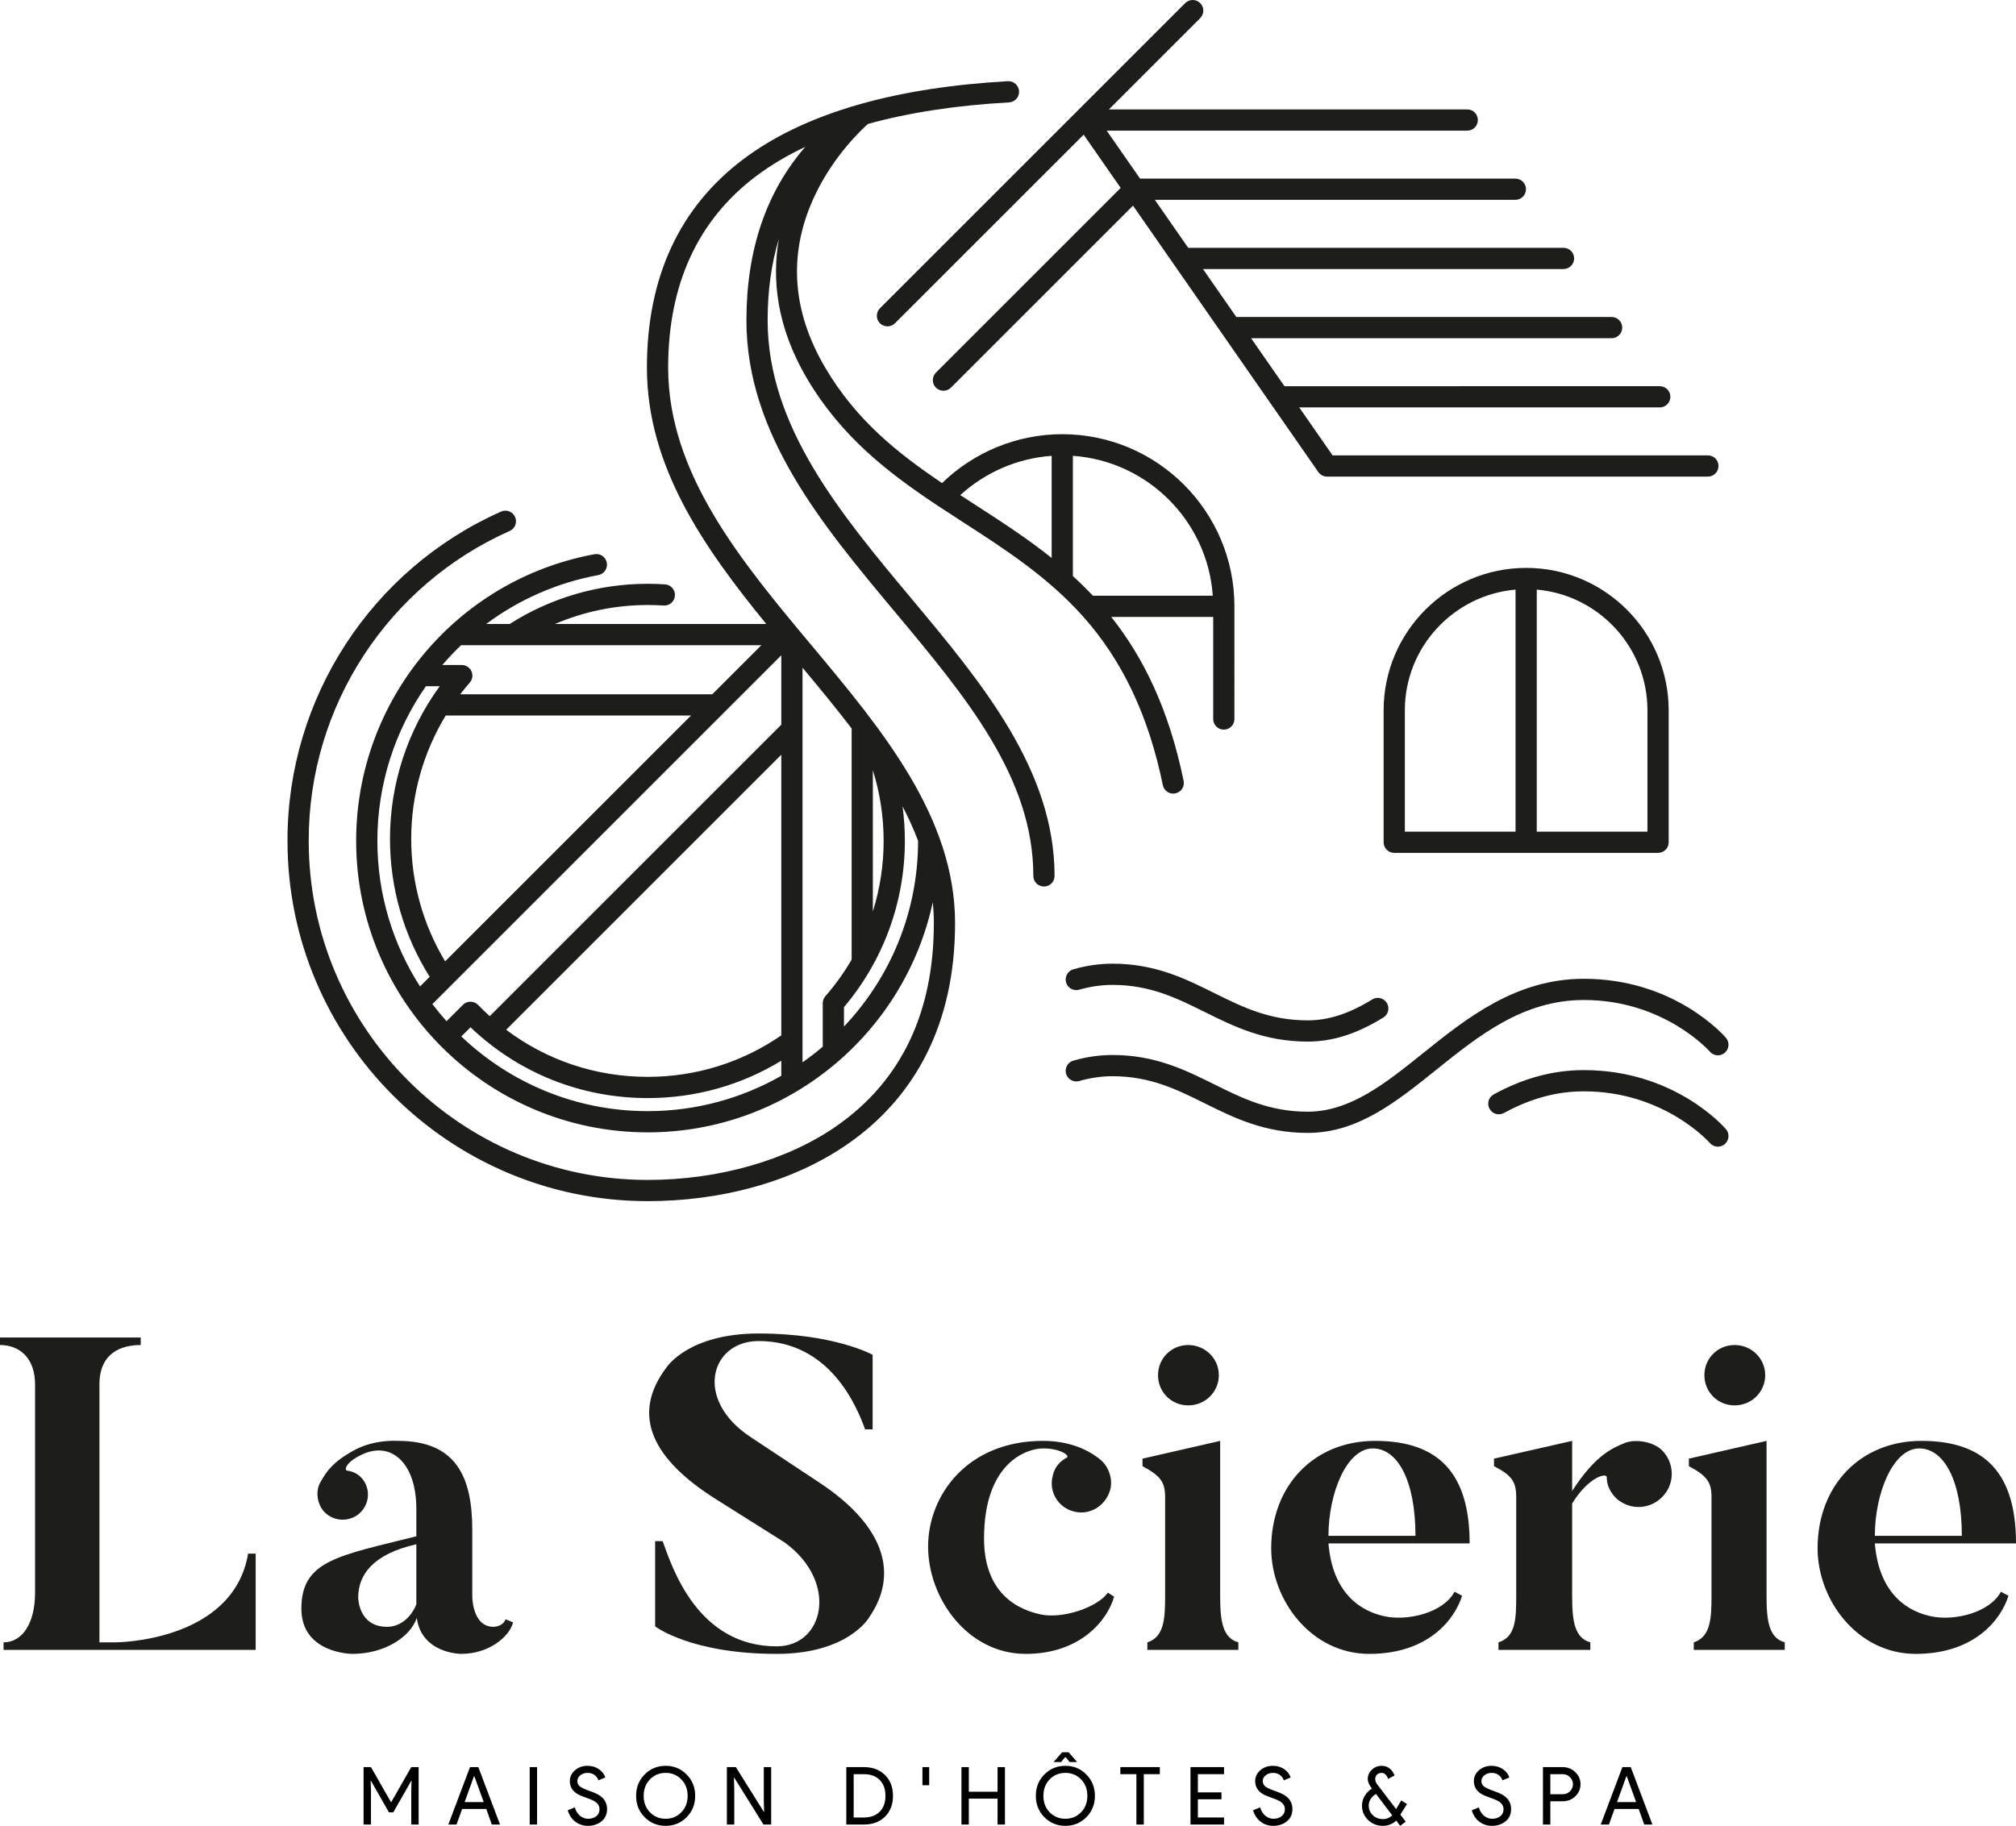 <?xml version="1.0" encoding="utf-8"?>
<!-- Generator: Adobe Illustrator 21.1.0, SVG Export Plug-In . SVG Version: 6.00 Build 0)  -->
<svg version="1.1" id="Calque_1" xmlns="http://www.w3.org/2000/svg" xmlns:xlink="http://www.w3.org/1999/xlink" x="0px" y="0px"
	 viewBox="0 0 985.878 893.123" style="enable-background:new 0 0 985.878 893.123;" xml:space="preserve">
<style type="text/css">
	.st0{fill:#1D1D1B;}
</style>
<g>
	<g>
		<g>
			<g>
				<path class="st0" d="M125.032,759.955v47.104H1.737v-3.69c9.334,0,15.412-9.551,15.412-24.312
					V677.251c0-13.241-7.814-19.319-17.149-19.319v-3.69h68.812v3.69
					c-9.334,0-20.189,3.69-20.189,19.319v126.118h7.814c0,0,57.524,0,64.904-43.414H125.032z"/>
				<path class="st0" d="M247.234,792.082l3.691,1.518c-1.737,6.946-11.722,15.412-25.398,15.412
					c0,0-19.319,0-21.707-17.582c-3.255,9.551-16.063,17.582-31.475,17.582
					c0,0-24.963,0-24.963-22.14c0-23.66,18.234-25.832,56.221-35.383v-13.459
					c0-22.575-12.591-33.862-27.568-26.048c-6.946,3.473-7.814,7.164-6.295,7.381
					c3.256,0.435,6.078,1.953,8.031,4.775c3.908,5.645,2.388,13.242-3.255,17.149
					c-5.644,3.69-13.242,2.388-17.149-3.256c-2.605-4.123-2.823-9.333-0.652-13.023
					c2.171-3.691,4.993-9.552,16.931-15.847c9.769-5.21,21.057-4.341,21.057-4.341
					c28.436,0,36.25,17.801,36.25,43.414v32.344c0,0-0.217,15.194,10.419,15.194
					C241.373,795.771,245.932,795.771,247.234,792.082z M203.603,755.396
					c-21.273,4.776-28.436,14.979-28.436,26.048c0,0,0,14.327,14.109,14.327
					c7.381,0,12.374-5.861,14.327-11.071C203.603,784.267,203.603,755.396,203.603,755.396z"/>
				<path class="st0" d="M425.003,791.213c0,0-10.203,17.799-45.15,17.799
					c-42.111,0-59.476-13.457-59.476-13.457v-41.677h3.69
					c4.775,13.241,17.149,51.445,55.786,51.445c23.227,0,30.39-31.475,3.907-50.793
					l-33.428-21.057c-30.825-19.319-42.329-41.026-24.312-64.686
					c0,0,10.636-16.497,44.934-16.497c37.118,0,55.786,10.419,55.786,10.419v36.468h-3.69
					c-4.124-11.506-17.365-43.197-52.096-43.197c-23.443,0-31.909,28.653-3.69,47.103
					l33.428,22.142C429.345,744.11,441.284,767.552,425.003,791.213z"/>
				<path class="st0" d="M544.819,781.011c-3.039,11.071-16.064,28.001-43.197,28.001
					c-28.436,0-47.755-27.133-47.755-52.53c0-24.963,19.102-51.663,56.221-51.663
					c15.412,0,24.747,6.296,28.436,9.551c3.69,3.256,5.86,9.334,4.341,14.544
					c-2.171,7.598-9.986,12.589-17.8,10.419c-7.814-1.953-12.373-9.986-10.203-17.582
					c0.87-4.125,3.473-6.946,6.73-8.683c1.953-0.868-2.822-4.559-11.504-4.559
					c-7.814,0-28.87,6.729-28.87,44.065c0,23.444,12.589,33.863,27.568,37.119
					c10.853,2.388,28.002-3.473,32.994-10.636L544.819,781.011z"/>
				<path class="st0" d="M605.594,803.369v3.69h-44.499v-3.69
					c8.248-2.605,8.683-11.722,8.683-22.792v-48.19c0-7.38-2.171-10.419-11.071-15.195
					v-3.69l37.987-8.683v75.758C596.695,792.733,597.78,801.198,605.594,803.369z
					 M581.066,687.454c-8.249,0-14.761-6.511-14.761-14.761
					c0-8.248,6.512-14.761,14.761-14.761c8.248,0,14.977,6.513,14.977,14.761
					C596.043,680.942,589.314,687.454,581.066,687.454z"/>
				<path class="st0" d="M718.684,754.962h-69.029c1.737,21.272,12.591,32.343,27.135,35.599
					c11.721,2.605,29.087-1.737,34.513-11.939l3.691,1.955
					c-3.473,11.286-16.281,28.435-45.368,28.435c-28.436,0-47.972-26.265-47.972-51.662
					c0-30.606,20.839-52.531,50.793-52.531C703.923,704.819,718.684,721.1,718.684,754.962z
					 M692.201,751.273c0-27.351-8.899-42.764-20.839-42.764
					c-12.807,0-21.707,21.925-21.707,42.764H692.201z"/>
				<path class="st0" d="M812.015,708.727c6.73,5.861,7.381,16.281,1.52,22.792
					c-5.861,6.73-15.846,7.598-22.792,1.737c-3.256-3.039-4.993-6.73-4.993-10.636
					c0-2.388-8.9-0.218-16.931,12.807v45.15c0,12.156,1.085,20.62,8.899,22.792v3.69
					H732.785v-3.69c8.466-2.605,8.683-11.506,8.683-22.792v-48.19
					c0-7.38-1.953-10.636-10.853-15.195v-3.69l38.204-8.683v24.529
					c11.504-18.016,20.404-21.272,25.613-23.442
					C798.991,703.951,807.24,704.819,812.015,708.727z"/>
				<path class="st0" d="M872.788,803.369v3.69h-44.499v-3.69
					c8.248-2.605,8.683-11.722,8.683-22.792v-48.19c0-7.38-2.171-10.419-11.071-15.195
					v-3.69l37.987-8.683v75.758C863.888,792.733,864.974,801.198,872.788,803.369z
					 M848.259,687.454c-8.249,0-14.761-6.511-14.761-14.761c0-8.248,6.511-14.761,14.761-14.761
					c8.248,0,14.977,6.513,14.977,14.761C863.237,680.942,856.507,687.454,848.259,687.454z"/>
				<path class="st0" d="M985.878,754.962h-69.029c1.737,21.272,12.591,32.343,27.135,35.599
					c11.721,2.605,29.087-1.737,34.513-11.939l3.691,1.955
					c-3.473,11.286-16.28,28.435-45.368,28.435c-28.436,0-47.972-26.265-47.972-51.662
					c0-30.606,20.839-52.531,50.794-52.531C971.117,704.819,985.878,721.1,985.878,754.962z
					 M959.395,751.273c0-27.351-8.9-42.764-20.839-42.764
					c-12.807,0-21.707,21.925-21.707,42.764H959.395z"/>
			</g>
			<g>
				<path class="st0" d="M836.162,514.424c1.866,2.168,5.135,2.417,7.309,0.556
					c2.177-1.864,2.43-5.14,0.566-7.317c-1.01-1.179-25.242-28.881-69.485-28.881
					c-33.312,0-57.366,19.311-78.589,36.35c-18.358,14.738-35.697,28.659-56.434,28.659
					c-18.795,0-31.906-6.506-45.788-13.393c-14.203-7.047-28.889-14.333-49.712-14.333
					c-6.352,0-12.792,0.928-19.142,2.758c-2.754,0.794-4.343,3.67-3.549,6.424
					c0.794,2.753,3.667,4.342,6.424,3.549c5.415-1.561,10.888-2.352,16.267-2.352
					c18.39,0,31.363,6.437,45.099,13.252c14.342,7.116,29.174,14.475,50.401,14.475
					c24.387,0,43.11-15.031,62.931-30.944c20.86-16.747,42.431-34.064,72.092-34.064
					C813.85,489.161,835.944,514.171,836.162,514.424z"/>
				<path class="st0" d="M671.058,488.891c-11.342,6.978-21.361,10.227-31.53,10.227
					c-18.795,0-31.906-6.506-45.788-13.393c-14.202-7.047-28.889-14.333-49.712-14.333
					c-6.351,0-12.791,0.928-19.139,2.757c-2.754,0.794-4.343,3.67-3.549,6.424
					c0.793,2.754,3.667,4.343,6.424,3.549c5.414-1.56,10.886-2.351,16.265-2.351
					c18.39,0,31.363,6.437,45.099,13.252c14.342,7.116,29.174,14.475,50.401,14.475
					c12.173,0,23.92-3.739,36.968-11.766c2.441-1.502,3.203-4.698,1.701-7.139
					C676.696,488.151,673.5,487.39,671.058,488.891z"/>
				<path class="st0" d="M774.552,523.453c-15.01,0-29.424,3.884-44.064,11.873
					c-2.516,1.373-3.442,4.526-2.07,7.041c1.374,2.516,4.526,3.443,7.041,2.07
					c13.077-7.136,25.863-10.605,39.092-10.605c39.231,0,61.316,24.925,61.609,25.262
					c1.026,1.193,2.477,1.805,3.937,1.805c1.195,0,2.395-0.41,3.373-1.248
					c2.177-1.864,2.43-5.14,0.566-7.317C843.027,551.155,818.796,523.453,774.552,523.453z"/>
				<path class="st0" d="M375.396,156.691c0-14.487,1.844-27.809,5.505-39.935
					c-3.397,19.271-1.4,42.768,13.814,68.523c16.808,28.453,39.845,46.112,63.299,61.703
					c0.315,0.268,0.653,0.486,1.008,0.667c4.058,2.687,8.126,5.317,12.175,7.933
					c20.237,13.075,41.163,26.596,58.432,45.951c19.301,21.631,32.068,48.624,39.029,82.519
					c0.505,2.456,2.666,4.146,5.078,4.146c0.346,0,0.697-0.035,1.049-0.107
					c2.808-0.577,4.616-3.32,4.039-6.128c-7.279-35.444-19.916-60.686-35.401-80.186h49.862
					v49.936c0,2.867,2.323,5.189,5.19,5.189s5.189-2.323,5.189-5.189V296.59
					c0-46.429-37.772-84.201-84.201-84.201c-21.94,0-43.107,8.664-58.762,23.91
					c-21.884-14.737-41.981-30.789-57.051-56.299c-16.802-28.443-18.378-57.169-4.686-85.383
					c9.026-18.599,22.083-30.962,25.469-33.981c20.025-5.566,43.07-9.099,69.026-10.551
					c2.862-0.16,5.052-2.61,4.891-5.472c-0.16-2.862-2.614-5.052-5.471-4.891
					c-26.957,1.508-50.961,5.23-71.897,11.116c-0.295,0.057-0.583,0.138-0.868,0.247
					c-1.15,0.328-2.292,0.663-3.423,1.003c-0.414,0.076-0.824,0.19-1.217,0.37
					c-20.374,6.267-37.671,14.691-51.744,25.245c-31.432,23.572-47.369,57.925-47.369,102.104
					c0,48.236,27.718,87.872,58.351,125.412H271.4c14.241-6.093,29.625-9.27,45.354-9.27
					c2.59,0,5.208,0.087,7.78,0.258c2.863,0.189,5.332-1.974,5.523-4.833
					c0.19-2.86-1.974-5.332-4.833-5.523c-2.801-0.187-5.651-0.281-8.47-0.281
					c-24.033,0-47.329,6.8-67.487,19.648H237.769c15.791-11.773,34.391-20.139,54.821-23.911
					c2.819-0.52,4.681-3.227,4.161-6.045c-0.52-2.818-3.226-4.683-6.045-4.161
					c-67.527,12.469-116.539,71.437-116.539,140.214c0,78.624,63.965,142.588,142.589,142.588
					c68.327,0,125.574-48.312,139.398-112.568c0.328,3.373,0.517,6.783,0.517,10.242
					c0,43.734-15.942,77.072-47.381,99.092c-24.051,16.844-57.778,26.505-92.534,26.505
					c-91.413,0-165.783-74.37-165.783-165.783c0-0.075-0.008-0.147-0.011-0.22
					c0.003-0.073,0.011-0.146,0.011-0.219c0-65.323,38.579-124.684,98.284-151.23
					c2.619-1.164,3.798-4.232,2.633-6.85c-1.165-2.619-4.233-3.797-6.85-2.633
					c-63.449,28.21-104.446,91.294-104.446,160.714c0,0.074,0.008,0.146,0.011,0.219
					c-0.003,0.074-0.011,0.145-0.011,0.22c0,97.136,79.026,176.161,176.162,176.161
					c69.332,0,150.294-35.611,150.294-135.975c0-51.861-35.621-94.51-70.068-135.755
					c-34.532-41.346-70.239-84.098-70.239-136.015c0-40.736,14.54-72.295,43.218-93.801
					c7.058-5.293,15.015-10.019,23.843-14.178c-19.114,22.033-28.784,50.458-28.784,84.862
					c0,55.681,36.934,99.903,72.652,142.669c34.792,41.658,67.656,81.005,67.656,129.102
					c0,2.866,2.323,5.19,5.19,5.19c2.866,0,5.189-2.324,5.189-5.19
					c0-51.86-35.62-94.51-70.068-135.755C411.104,251.362,375.396,208.608,375.396,156.691z
					 M593.084,291.4h-58.639c-3.176-3.377-6.44-6.572-9.776-9.614v-58.815
					C561.236,225.533,590.529,254.83,593.084,291.4z M514.29,222.974v49.96
					c-12.103-9.683-24.846-17.919-37.461-26.069c-2.419-1.563-4.825-3.118-7.216-4.676
					C481.886,230.955,497.684,224.152,514.29,222.974z M218.377,499.54
					c-2.421-2.697-4.732-5.494-6.928-8.383l170.625-170.625v33.96L239.498,497.068
					c-1.945-1.76-3.845-3.587-5.688-5.493c-0.967-1-2.295-1.57-3.686-1.582
					c-1.43-0.009-2.729,0.535-3.713,1.518L218.377,499.54z M217.973,349.992h119.964
					L217.679,470.25c-10.859-18.052-16.587-38.627-16.587-59.885
					C201.091,388.936,206.998,368.076,217.973,349.992z M382.074,369.171v137.301
					c-19.263,13.268-41.783,20.285-65.319,20.285c-25.37,0-49.382-8.085-69.223-23.045
					L382.074,369.171z M225.492,315.599H372.329l-24.013,24.013H225.064
					c1.492-1.948,3.046-3.856,4.667-5.715c1.338-1.534,1.655-3.707,0.813-5.559
					c-0.843-1.852-2.69-3.041-4.724-3.041h-9.51
					C219.204,321.914,222.269,318.677,225.492,315.599z M208.278,335.676h6.765
					c-15.759,21.601-24.331,47.733-24.331,74.689c0,24.02,6.71,47.246,19.419,67.433
					l-4.728,4.728c-13.198-20.566-20.858-45.01-20.858-71.209
					C184.545,383.412,193.246,357.248,208.278,335.676z M225.602,506.994l4.49-4.487
					c23.467,22.373,54.037,34.629,86.663,34.629c23.29,0,45.677-6.289,65.319-18.271v7.364
					c-19.28,11.002-41.577,17.297-65.319,17.297
					C281.453,543.526,249.338,529.618,225.602,506.994z M448.964,411.316
					c0,35.146-13.789,67.131-36.237,90.836v-9.51c19.214-22.677,29.772-51.45,29.772-81.249
					c0-5.721-0.377-11.377-1.125-16.953c2.887,5.535,5.439,11.14,7.592,16.836
					C448.966,411.289,448.964,411.302,448.964,411.316z M432.12,411.393
					c0,11.794-1.809,23.411-5.274,34.481v-69.079
					C430.345,387.916,432.12,399.5,432.12,411.393z M416.467,356.334V469.417
					c-3.677,6.317-7.962,12.311-12.835,17.884c-0.827,0.945-1.283,2.159-1.283,3.416v21.275
					c-3.173,2.702-6.475,5.258-9.895,7.655V326.596
					C400.772,336.57,408.916,346.432,416.467,356.334z"/>
				<path class="st0" d="M430.321,158.132c1.014,1.013,2.341,1.52,3.67,1.52
					c1.328,0,2.656-0.507,3.67-1.52l92.266-92.265l18.122,26.059l-90.345,90.345
					c-2.027,2.027-2.027,5.313,0,7.339c1.014,1.013,2.341,1.52,3.67,1.52
					c1.328,0,2.656-0.507,3.67-1.52l89.027-89.027l90.628,130.321
					c0.97,1.395,2.562,2.227,4.261,2.227h186.248c2.866,0,5.19-2.323,5.19-5.19
					c0-2.866-2.323-5.189-5.19-5.189H651.67l-16.319-23.465h176.318
					c2.866,0,5.19-2.324,5.19-5.19c0-2.867-2.323-5.189-5.19-5.189H628.133
					l-16.319-23.466H788.133c2.866,0,5.19-2.323,5.19-5.19
					c0-2.866-2.323-5.189-5.19-5.189H604.597l-16.319-23.466h176.318
					c2.866,0,5.19-2.323,5.19-5.19c0-2.866-2.323-5.189-5.19-5.189H581.061L564.742,97.752
					h176.318c2.866,0,5.19-2.323,5.19-5.189c0-2.866-2.323-5.19-5.19-5.19H557.525
					l-16.319-23.465h176.318c2.866,0,5.189-2.324,5.189-5.189
					c0-2.867-2.323-5.19-5.189-5.19H542.264l44.669-44.67
					c2.027-2.027,2.027-5.312,0-7.339c-2.027-2.027-5.312-2.027-7.339,0L430.321,150.793
					C428.295,152.82,428.295,156.106,430.321,158.132z"/>
				<path class="st0" d="M810.838,417.193c2.866,0,5.189-2.323,5.189-5.189v-64.511
					c0-38.433-31.268-69.7-69.7-69.7c-38.433,0-69.701,31.267-69.701,69.7v64.511
					c0,2.866,2.323,5.189,5.19,5.189H810.838z M805.649,347.493v59.321H751.517V288.412
					C781.804,291.051,805.649,316.532,805.649,347.493z M687.006,347.493
					c0-30.96,23.845-56.442,54.132-59.081v118.402H687.006V347.493z"/>
			</g>
		</g>
	</g>
	<g>
		<path d="M181.414,892.495h-3.611v-28.099h3.611l9.772,17.11h0.157l9.773-17.11h3.61
			v28.099h-3.61v-16.679l0.156-4.709h-0.156l-8.791,15.423h-2.12l-8.791-15.423h-0.157
			l0.157,4.709V892.495z"/>
		<path d="M223.247,892.495h-4.003l10.596-28.099h4.082l10.596,28.099h-4.003l-2.708-7.614
			h-11.813L223.247,892.495z M231.803,868.83l-4.591,12.676h9.339l-4.591-12.676H231.803z"/>
		<path d="M262.649,892.495h-3.611v-28.099h3.611V892.495z"/>
		<path d="M296.871,885c0,2.459-0.903,4.435-2.708,5.926
			c-1.832,1.466-4.056,2.198-6.673,2.198c-2.329,0-4.382-0.679-6.161-2.04
			c-1.779-1.36-3.009-3.218-3.688-5.573l3.453-1.413
			c0.235,0.838,0.562,1.596,0.981,2.276c0.419,0.681,0.909,1.263,1.472,1.747
			c0.562,0.484,1.183,0.863,1.865,1.138c0.679,0.275,1.398,0.412,2.158,0.412
			c1.648,0,2.995-0.425,4.041-1.275c1.047-0.85,1.57-1.982,1.57-3.395
			c0-1.177-0.431-2.184-1.295-3.022c-0.812-0.81-2.329-1.595-4.551-2.354
			c-2.251-0.811-3.65-1.36-4.2-1.649c-2.983-1.516-4.474-3.753-4.474-6.711
			c0-2.066,0.823-3.833,2.473-5.297c1.673-1.466,3.728-2.198,6.161-2.198
			c2.145,0,4.003,0.548,5.573,1.648c1.57,1.073,2.615,2.42,3.139,4.041l-3.374,1.414
			c-0.314-1.047-0.936-1.916-1.865-2.61c-0.929-0.694-2.06-1.04-3.395-1.04
			c-1.413,0-2.603,0.393-3.571,1.177c-0.969,0.732-1.452,1.688-1.452,2.864
			c0,0.969,0.379,1.805,1.138,2.512c0.838,0.707,2.656,1.544,5.455,2.512
			c2.852,0.967,4.886,2.152,6.103,3.551C296.262,881.238,296.871,882.959,296.871,885z"/>
		<path d="M339.962,878.446c0,4.16-1.388,7.64-4.16,10.439
			c-2.799,2.825-6.227,4.238-10.282,4.238c-4.082,0-7.509-1.413-10.282-4.238
			c-2.774-2.799-4.16-6.279-4.16-10.439c0-4.16,1.386-7.64,4.16-10.439
			c2.773-2.825,6.199-4.238,10.282-4.238c4.081,0,7.509,1.426,10.282,4.276
			C338.574,870.846,339.962,874.312,339.962,878.446z M314.766,878.446
			c0,3.244,1.02,5.926,3.061,8.046c2.067,2.118,4.632,3.178,7.693,3.178
			s5.611-1.06,7.653-3.178c2.066-2.093,3.1-4.775,3.1-8.046
			c0-3.271-1.035-5.952-3.1-8.046c-2.042-2.119-4.592-3.178-7.653-3.178
			s-5.626,1.06-7.693,3.178C315.786,872.52,314.766,875.202,314.766,878.446z"/>
		<path d="M359.074,892.495h-3.611v-28.099h4.396l13.657,21.859h0.157l-0.157-5.416v-16.443
			h3.61v28.099h-3.768l-14.285-22.918h-0.157l0.157,5.416V892.495z"/>
		<path d="M413.859,892.495v-28.099h8.595c4.29,0,7.736,1.295,10.34,3.885
			c2.603,2.59,3.905,5.979,3.905,10.164c0,4.213-1.302,7.607-3.905,10.184
			s-6.05,3.865-10.34,3.865H413.859z M417.47,867.85v21.192h4.985
			c3.27,0,5.847-0.936,7.731-2.807c1.883-1.87,2.825-4.467,2.825-7.789
			c0-3.297-0.942-5.888-2.825-7.771c-1.884-1.883-4.461-2.825-7.731-2.825H417.47z"/>
		<path d="M454.399,864.397v8.869h-3.296v-8.869H454.399z"/>
		<path d="M473.786,892.495h-3.611v-28.099h3.611v12.047h14.049v-12.047h3.611v28.099h-3.611
			v-12.676h-14.049V892.495z"/>
		<path d="M535.441,878.446c0,4.16-1.388,7.64-4.16,10.439
			c-2.799,2.825-6.227,4.238-10.282,4.238c-4.082,0-7.509-1.413-10.282-4.238
			c-2.774-2.799-4.16-6.279-4.16-10.439c0-4.16,1.386-7.64,4.16-10.439
			c2.773-2.825,6.199-4.238,10.282-4.238c4.081,0,7.509,1.426,10.282,4.276
			C534.053,870.846,535.441,874.312,535.441,878.446z M510.245,878.446
			c0,3.244,1.02,5.926,3.061,8.046c2.067,2.118,4.632,3.178,7.693,3.178
			c3.061,0,5.611-1.06,7.653-3.178c2.065-2.093,3.1-4.775,3.1-8.046
			c0-3.271-1.035-5.952-3.1-8.046c-2.042-2.119-4.592-3.178-7.653-3.178
			c-3.061,0-5.626,1.06-7.693,3.178C511.266,872.52,510.245,875.202,510.245,878.446z
			 M518.879,861.924h-3.493v-0.197l4.043-4.591h3.14l4.041,4.591v0.197h-3.493l-1.961-2.355
			h-0.315L518.879,861.924z"/>
		<path d="M559.341,867.85v24.646h-3.611v-24.646h-7.849v-3.453h19.308v3.453H559.341z"/>
		<path d="M598.586,864.397v3.453h-12.794v8.909h11.539v3.375h-11.539v8.909h12.794v3.453
			h-16.404v-28.099H598.586z"/>
		<path d="M632.023,885c0,2.459-0.903,4.435-2.708,5.926
			c-1.832,1.466-4.056,2.198-6.672,2.198c-2.329,0-4.382-0.679-6.161-2.04
			c-1.779-1.36-3.009-3.218-3.688-5.573l3.453-1.413
			c0.235,0.838,0.562,1.596,0.981,2.276c0.419,0.681,0.909,1.263,1.472,1.747
			c0.562,0.484,1.183,0.863,1.865,1.138c0.679,0.275,1.398,0.412,2.158,0.412
			c1.648,0,2.995-0.425,4.041-1.275c1.047-0.85,1.57-1.982,1.57-3.395
			c0-1.177-0.431-2.184-1.295-3.022c-0.811-0.81-2.329-1.595-4.551-2.354
			c-2.251-0.811-3.65-1.36-4.2-1.649c-2.983-1.516-4.473-3.753-4.473-6.711
			c0-2.066,0.823-3.833,2.473-5.297c1.673-1.466,3.728-2.198,6.161-2.198
			c2.145,0,4.003,0.548,5.573,1.648c1.57,1.073,2.615,2.42,3.139,4.041l-3.374,1.414
			c-0.315-1.047-0.936-1.916-1.865-2.61c-0.929-0.694-2.06-1.04-3.395-1.04
			c-1.413,0-2.604,0.393-3.571,1.177c-0.969,0.732-1.453,1.688-1.453,2.864
			c0,0.969,0.379,1.805,1.138,2.512c0.838,0.707,2.656,1.544,5.455,2.512
			c2.852,0.967,4.886,2.152,6.103,3.551C631.413,881.238,632.023,882.959,632.023,885z"/>
		<path d="M684.807,887.63l2.629,3.453l-2.708,2.04l-1.923-2.551
			c-1.91,1.701-4.081,2.551-6.514,2.551c-2.852,0-5.273-0.954-7.261-2.865
			c-1.989-1.91-2.983-4.263-2.983-7.064c0-1.648,0.437-3.211,1.315-4.69
			c0.876-1.478,2.06-2.675,3.551-3.591c-1.36-1.752-2.04-3.309-2.04-4.67
			c0-1.779,0.667-3.303,2.002-4.571c1.333-1.269,2.93-1.903,4.788-1.903
			c1.491,0,2.786,0.425,3.884,1.275c1.1,0.85,1.898,2.007,2.395,3.473l-3.1,1.648
			c-0.733-1.963-1.792-2.943-3.178-2.943c-0.917,0-1.669,0.275-2.257,0.823
			c-0.588,0.55-0.883,1.283-0.883,2.198c0,0.891,0.3,1.727,0.903,2.512l9.301,12.166
			l2.511-4.2l2.827,1.727L684.807,887.63z M669.345,883.194
			c0,1.883,0.666,3.46,2.001,4.728c1.335,1.27,2.983,1.904,4.945,1.904
			c1.857,0,3.361-0.628,4.513-1.885l-7.888-10.399c-1.1,0.601-1.969,1.413-2.61,2.433
			C669.664,880.997,669.345,882.07,669.345,883.194z"/>
		<path d="M738.965,885c0,2.459-0.903,4.435-2.708,5.926
			c-1.832,1.466-4.056,2.198-6.672,2.198c-2.329,0-4.382-0.679-6.161-2.04
			c-1.779-1.36-3.009-3.218-3.688-5.573l3.453-1.413
			c0.235,0.838,0.562,1.596,0.981,2.276c0.419,0.681,0.909,1.263,1.472,1.747
			c0.562,0.484,1.183,0.863,1.865,1.138c0.679,0.275,1.398,0.412,2.158,0.412
			c1.648,0,2.995-0.425,4.041-1.275c1.047-0.85,1.57-1.982,1.57-3.395
			c0-1.177-0.431-2.184-1.295-3.022c-0.811-0.81-2.329-1.595-4.551-2.354
			c-2.251-0.811-3.65-1.36-4.2-1.649c-2.983-1.516-4.474-3.753-4.474-6.711
			c0-2.066,0.823-3.833,2.473-5.297c1.673-1.466,3.728-2.198,6.161-2.198
			c2.145,0,4.003,0.548,5.573,1.648c1.57,1.073,2.615,2.42,3.139,4.041l-3.374,1.414
			c-0.315-1.047-0.936-1.916-1.865-2.61c-0.929-0.694-2.06-1.04-3.395-1.04
			c-1.413,0-2.603,0.393-3.571,1.177c-0.969,0.732-1.452,1.688-1.452,2.864
			c0,0.969,0.379,1.805,1.138,2.512c0.838,0.707,2.656,1.544,5.455,2.512
			c2.852,0.967,4.886,2.152,6.103,3.551C738.356,881.238,738.965,882.959,738.965,885z"/>
		<path d="M758.156,881.114v11.381h-3.611v-28.099h9.576c2.433,0,4.5,0.811,6.201,2.433
			c1.727,1.623,2.59,3.597,2.59,5.926c0,2.381-0.863,4.369-2.59,5.966
			c-1.674,1.595-3.741,2.393-6.201,2.393H758.156z M758.156,867.85v9.811h6.043
			c1.439,0,2.63-0.484,3.572-1.452c0.967-0.967,1.451-2.119,1.451-3.453
			c0-1.308-0.484-2.446-1.451-3.415c-0.942-0.994-2.133-1.491-3.572-1.491H758.156z"/>
		<path d="M786.803,892.495h-4.003l10.596-28.099h4.082l10.596,28.099h-4.003l-2.708-7.614
			h-11.813L786.803,892.495z M795.359,868.83l-4.591,12.676h9.339l-4.591-12.676H795.359z"/>
	</g>
</g>
</svg>
